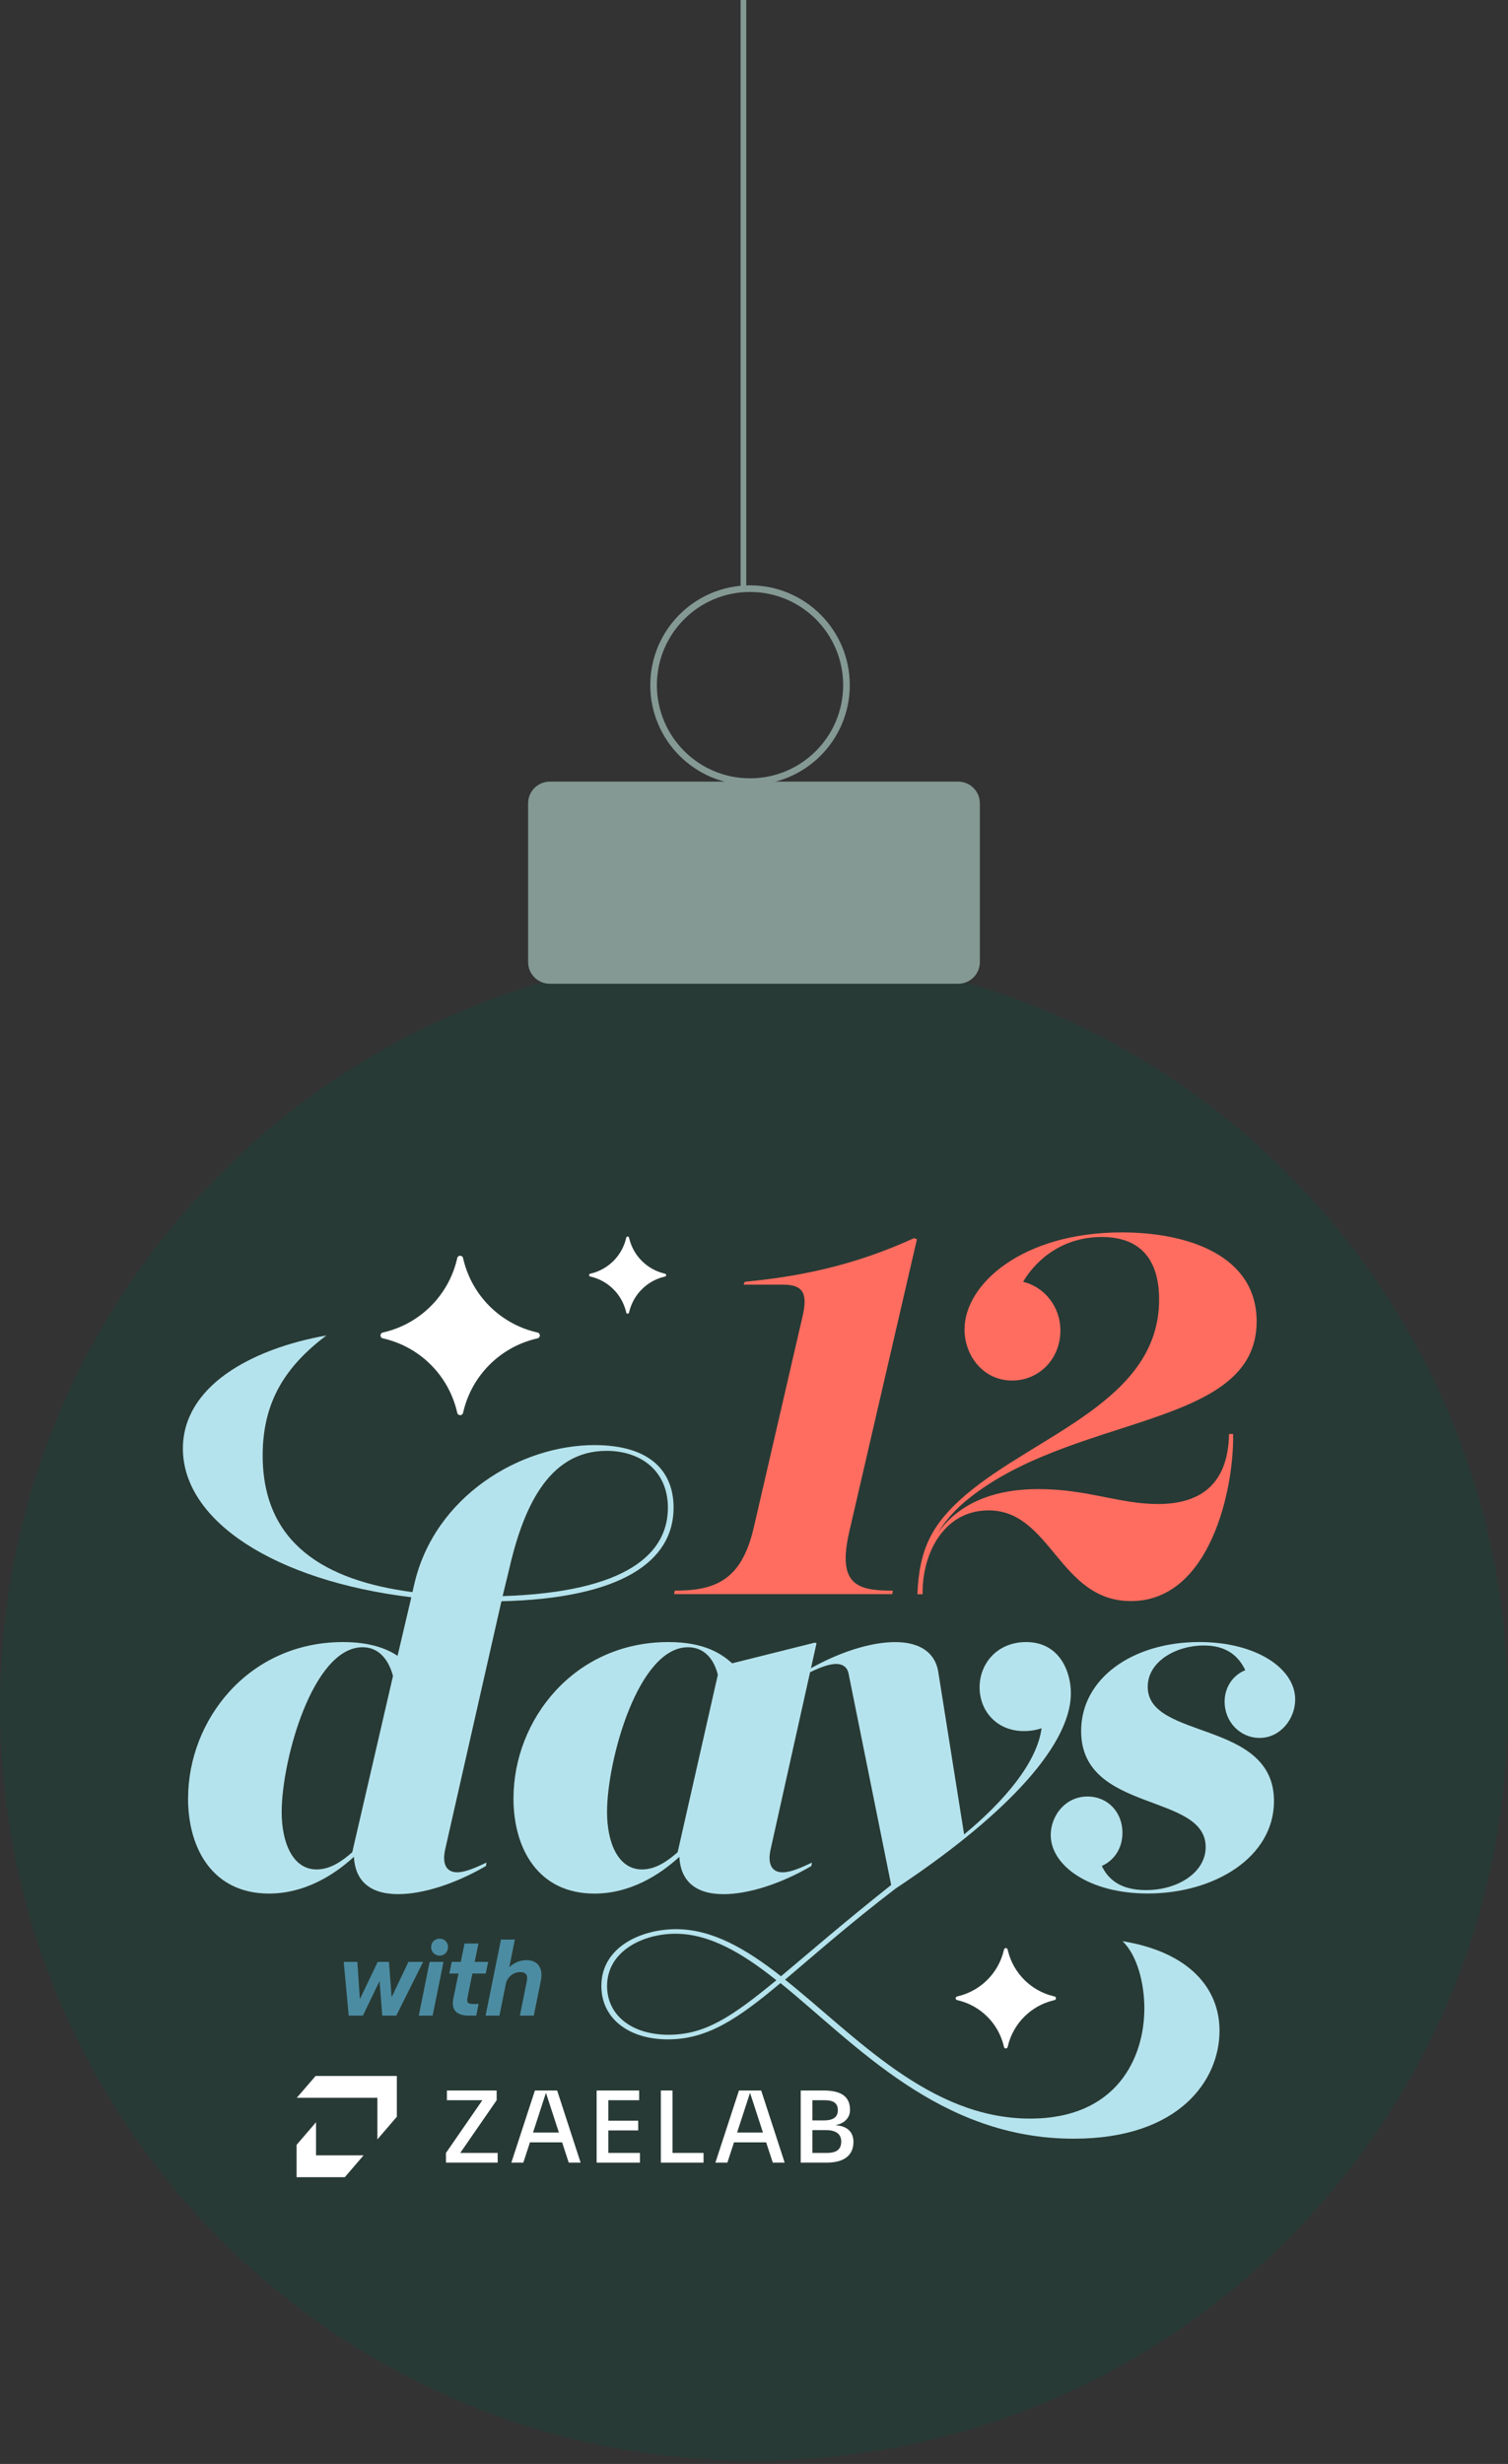 <svg width="428" height="699" viewBox="0 0 428 699" fill="none" xmlns="http://www.w3.org/2000/svg">
<rect x="0" y="0" width="428" height="699" fill="#333333" stroke="none"/>
<path d="M214 698.124C332.189 698.124 428 602.312 428 484.124C428 365.935 332.189 270.124 214 270.124C95.811 270.124 0 365.935 0 484.124C0 602.312 95.811 698.124 214 698.124Z" fill="#283A35"/>
<path d="M53.389 510.139C53.389 487.987 70.492 465.835 97.367 465.835C105.189 465.835 109.911 467.792 112.839 469.741L116.746 453.127C77.98 448.405 51.912 431.465 51.912 410.935C51.912 393.505 70.81 382.756 92.636 378.849C81.234 387.478 74.554 397.421 74.554 412.893C74.554 437.818 92.147 448.405 117.063 451.659L117.553 449.538C123.254 424.45 147.69 409.956 168.7 409.956C185.151 409.956 191.179 417.941 191.179 427.712C191.179 443.021 176.196 453.445 142.315 454.261L126.354 524.632C125.375 529.028 126.843 531.149 129.771 531.149C132.055 531.149 134.983 529.844 138.082 528.384L137.919 529.363C128.964 534.575 119.837 537.348 112.994 537.348C104.682 537.348 100.776 533.278 100.449 526.762C94.585 532.137 86.282 537.185 76.34 537.185C60.541 537.185 53.372 524.641 53.372 510.148L53.389 510.139ZM99.977 525.457L111.543 475.451C110.401 471.218 107.799 467.303 102.914 467.303C88.746 467.303 79.946 499.389 79.946 514.054C79.946 522.683 83.037 530.342 89.88 530.342C93.787 530.342 97.212 527.895 99.977 525.457ZM142.65 452.801C178.162 451.659 189.564 440.583 189.564 427.712C189.564 417.452 182.069 411.588 172.135 411.588C155.194 411.588 148.188 428.691 144.281 446.121L142.65 452.801Z" fill="#B5E3ED"/>
<path d="M145.743 510.139C145.743 487.987 162.846 465.835 189.721 465.835C200.308 465.835 205.03 469.415 207.803 471.862L231.261 465.998L231.75 466.161L218.716 524.641C217.737 529.037 219.206 531.158 222.134 531.158C224.417 531.158 227.345 529.853 230.445 528.393L230.282 529.372C221.326 534.584 212.199 537.357 205.356 537.357C197.045 537.357 193.138 533.287 192.812 526.77C186.948 532.145 178.645 537.194 168.702 537.194C152.904 537.194 145.734 524.65 145.734 510.156L145.743 510.139ZM192.331 525.457L203.733 475.125C202.755 471.055 200.153 467.303 195.259 467.303C181.092 467.303 172.291 499.389 172.291 514.054C172.291 522.684 175.382 530.342 182.225 530.342C186.132 530.342 189.558 527.895 192.323 525.457H192.331Z" fill="#B5E3ED"/>
<path d="M221.499 562.592C209.444 572.689 200.815 578.553 189.576 578.553C178.337 578.553 170.678 572.526 170.678 563.407C170.678 552.168 182.243 547.283 191.851 547.283C202.275 547.283 211.882 552.984 221.662 560.643C229.647 553.963 239.581 545.334 252.933 534.747L240.878 474.971C240.551 473.013 239.246 472.043 237.297 472.043C235.013 472.043 232.086 473.348 228.995 474.807L229.158 473.829C238.113 468.617 247.24 465.844 254.083 465.844C261.416 465.844 265.485 469.098 266.301 474.309L273.634 520.408C285.036 510.964 294.318 500.051 295.623 490.271C294.318 490.76 292.523 491.087 290.574 491.087C282.915 491.087 278.03 485.386 278.03 478.706C278.03 471.699 283.242 465.835 291.227 465.835C300.671 465.835 303.934 474.138 303.934 480.328C303.934 496.29 282.598 516.982 254.255 535.709C241.058 545.806 231.124 554.607 222.821 561.604C242.853 577.566 263.708 601.023 292.377 601.023C316.976 601.023 324.79 583.756 324.79 569.753C324.79 562.746 322.832 554.77 318.599 550.691C337.497 553.782 346.126 564.051 346.126 576.098C346.126 590.11 334.724 606.724 304.75 606.724C266.636 606.724 242.852 579.85 221.516 562.583L221.499 562.592ZM220.357 561.776C210.749 554.117 201.459 548.579 191.688 548.579C182.569 548.579 172.301 553.465 172.301 563.399C172.301 571.702 179.307 577.24 189.73 577.24C200.154 577.24 207.65 572.191 220.357 561.767V561.776Z" fill="#B5E3ED"/>
<path d="M298.219 520.564C298.219 515.189 302.289 509.651 308.642 509.651C314.507 509.651 318.576 514.21 318.576 519.911C318.576 524.307 316.292 527.733 312.712 529.356C314.507 533.099 317.924 536.199 325.256 536.199C334.375 536.199 342.197 531.15 342.197 523.981C342.197 508.509 306.848 514.373 306.848 491.079C306.848 476.096 321.504 465.827 340.402 465.827C356.527 465.827 367.603 473.323 367.603 482.115C367.603 487.653 363.37 493.028 357.506 493.028C351.968 493.028 347.572 488.469 347.572 482.768C347.572 478.698 349.856 475.272 353.436 473.812C351.642 470.069 348.387 466.806 341.707 466.806C333.722 466.806 325.746 471.365 325.746 478.535C325.746 493.68 361.584 487.816 361.584 510.947C361.584 526.909 344.644 537.169 325.746 537.169C309.295 537.169 298.219 529.347 298.219 520.555V520.564Z" fill="#B5E3ED"/>
<path d="M191.499 451.255C203.228 451.255 210.56 448.164 213.977 433.173L227.827 373.233C229.132 367.369 228.316 364.441 222.289 364.441H211.05L211.376 363.626C226.848 362.157 242.32 359.066 259.424 351.244L260.239 351.571L241.015 434.641C237.598 449.624 243.299 451.255 253.396 451.255L253.233 452.234H191.336L191.499 451.255Z" fill="#FF6D60"/>
<path d="M273.923 424.218C294.118 406.951 328.977 397.507 328.977 368.675C328.977 357.599 323.929 350.919 312.689 350.919C302.103 350.919 294.444 356.783 290.374 363.626C296.401 365.094 300.961 370.632 300.961 377.475C300.961 385.46 294.933 391.642 287.274 391.642C278.963 391.642 273.751 384.473 273.751 377.149C273.751 364.279 290.202 349.622 318.382 349.622C337.443 349.622 356.659 356.302 356.659 374.874C356.659 405.818 303.227 400.77 273.262 426.511C270.171 429.284 267.887 432.049 266.093 434.985C271.631 427.163 280.912 422.441 294.762 422.441C308.611 422.441 317.729 426.674 328.642 426.674C339.555 426.674 348.519 422.115 348.837 406.806H349.979C350.305 421.625 343.788 454.209 320.984 454.209C300.626 454.209 298.342 428.477 280.586 428.477C267.878 428.477 261.688 440.695 261.851 452.26H260.383C260.872 439.553 264.453 432.392 273.906 424.244L273.923 424.218Z" fill="#FF6D60"/>
<path d="M98.971 571.813L97.562 556.564H101.418L102.139 567.151L107.205 556.564H110.399L111.146 566.602L115.92 556.564H120.092L112.468 571.813H108.501L107.72 561.999L102.998 571.813H98.971Z" fill="#4C8CA2"/>
<path d="M118.858 571.814L121.932 556.565H125.873L122.791 571.814H118.85H118.858ZM122.361 552.341C122.361 550.993 123.426 549.979 124.774 549.979C126.122 549.979 127.161 550.984 127.161 552.341C127.161 553.697 126.156 554.788 124.774 554.788C123.392 554.788 122.361 553.723 122.361 552.341Z" fill="#4C8CA2"/>
<path d="M133.09 571.813C129.527 571.813 128.025 570.148 128.66 567.005L130.128 559.87H127.535L128.222 556.565H130.781L131.845 551.361H135.786L134.722 556.565H138.551L137.864 559.87H134.069L132.687 566.722C132.403 568.07 132.773 568.508 134.129 568.508H135.829L135.168 571.813H133.099H133.09Z" fill="#4C8CA2"/>
<path d="M137.814 571.813L142.185 550.236H146.126L144.546 558.093C145.782 556.882 147.568 556.075 149.406 556.075C152.771 556.075 154.18 558.462 153.518 561.828L151.501 571.813H147.56L149.517 562.059C149.835 560.565 149.492 559.466 147.62 559.466C145.748 559.466 144.022 560.823 143.593 562.686L141.755 571.805H137.814V571.813Z" fill="#4C8CA2"/>
<path d="M298.854 566.266L299.309 566.378C299.841 566.515 299.841 567.271 299.309 567.399L298.854 567.511C292.569 569.091 287.666 573.994 286.095 580.27L285.983 580.725C285.846 581.257 285.09 581.257 284.961 580.725L284.85 580.27C283.27 573.985 278.367 569.082 272.091 567.511L271.636 567.399C271.103 567.262 271.103 566.506 271.636 566.378L272.091 566.266C278.376 564.686 283.278 559.784 284.85 553.507L284.961 553.052C285.099 552.52 285.854 552.52 285.983 553.052L286.095 553.507C287.674 559.792 292.577 564.695 298.854 566.266Z" fill="white"/>
<path d="M188.415 361.256L188.768 361.342C189.18 361.445 189.18 362.029 188.768 362.132L188.415 362.218C183.599 363.428 179.829 367.189 178.619 372.014L178.533 372.366C178.43 372.779 177.846 372.779 177.743 372.366L177.657 372.014C176.446 367.198 172.686 363.428 167.86 362.218L167.508 362.132C167.096 362.029 167.096 361.445 167.508 361.342L167.86 361.256C172.677 360.045 176.446 356.285 177.657 351.459L177.743 351.107C177.846 350.695 178.43 350.695 178.533 351.107L178.619 351.459C179.829 356.276 183.59 360.045 188.415 361.256Z" fill="white"/>
<path d="M151.855 377.854L152.585 378.034C153.435 378.249 153.435 379.451 152.585 379.665L151.855 379.846C141.886 382.344 134.099 390.132 131.6 400.1L131.42 400.83C131.205 401.68 130.003 401.68 129.789 400.83L129.608 400.1C127.11 390.132 119.322 382.344 109.354 379.846L108.624 379.665C107.774 379.451 107.774 378.249 108.624 378.034L109.354 377.854C119.322 375.355 127.11 367.568 129.608 357.599L129.789 356.869C130.003 356.019 131.205 356.019 131.42 356.869L131.6 357.599C134.099 367.568 141.886 375.355 151.855 377.854Z" fill="white"/>
<path d="M141.25 610.76V613.516H126.576V610.76L136.905 595.811H126.842V593.055H140.958V595.811L130.629 610.76H141.25Z" fill="white"/>
<path d="M145.131 613.516L151.819 593.055H158.13L164.793 613.516H161.419L159.538 607.763H150.411L148.531 613.516H145.131ZM151.287 604.973H158.62L154.953 593.708L151.287 604.973Z" fill="white"/>
<path d="M169.338 613.516V593.055H181.401V595.811H172.652V601.624H181.135V604.38H172.652V610.76H181.633V613.516H169.338Z" fill="white"/>
<path d="M187.563 613.516V593.055H190.878V610.76H199.678V613.516H187.555H187.563Z" fill="white"/>
<path d="M203.043 613.516L209.732 593.055H216.042L222.705 613.516H219.331L217.45 607.763H208.323L206.443 613.516H203.043ZM209.208 604.973H216.54L212.874 593.708L209.208 604.973Z" fill="white"/>
<path d="M227.26 613.516V593.055H233.802C238.877 593.055 241.255 594.893 241.255 598.567C241.255 600.997 239.409 602.423 237.323 602.835V602.921C240.611 603.187 242.225 604.938 242.225 607.634C242.225 611.344 239.675 613.507 234.687 613.507H227.26V613.516ZM230.574 595.811V601.538H233.862C236.593 601.538 237.795 600.499 237.795 598.662C237.795 596.824 236.799 595.811 234.069 595.811H230.574ZM230.574 604.294V610.76H234.738C237.675 610.76 238.757 609.54 238.757 607.531C238.757 605.522 237.409 604.294 234.472 604.294H230.565H230.574Z" fill="white"/>
<path d="M112.623 600.507L107.11 606.921V595.124H84.228L89.578 588.925H112.631V600.507H112.623Z" fill="white"/>
<path d="M84.18 608.468L89.693 602.054V611.447H103.19L97.858 617.646H84.172V608.459L84.18 608.468Z" fill="white"/>
<path d="M271.953 221.74H156.04C152.645 221.74 149.893 224.493 149.893 227.888V272.931C149.893 276.326 152.645 279.078 156.04 279.078H271.953C275.348 279.078 278.1 276.326 278.1 272.931V227.888C278.1 224.493 275.348 221.74 271.953 221.74Z" fill="#849993"/>
<path d="M212.872 221.74C227.99 221.74 240.245 209.485 240.245 194.368C240.245 179.25 227.99 166.995 212.872 166.995C197.755 166.995 185.5 179.25 185.5 194.368C185.5 209.485 197.755 221.74 212.872 221.74Z" stroke="#849993" stroke-width="1.881" stroke-miterlimit="10"/>
<path d="M211 167L211 0" stroke="#849993" stroke-width="1.6" stroke-miterlimit="10"/>
</svg>

